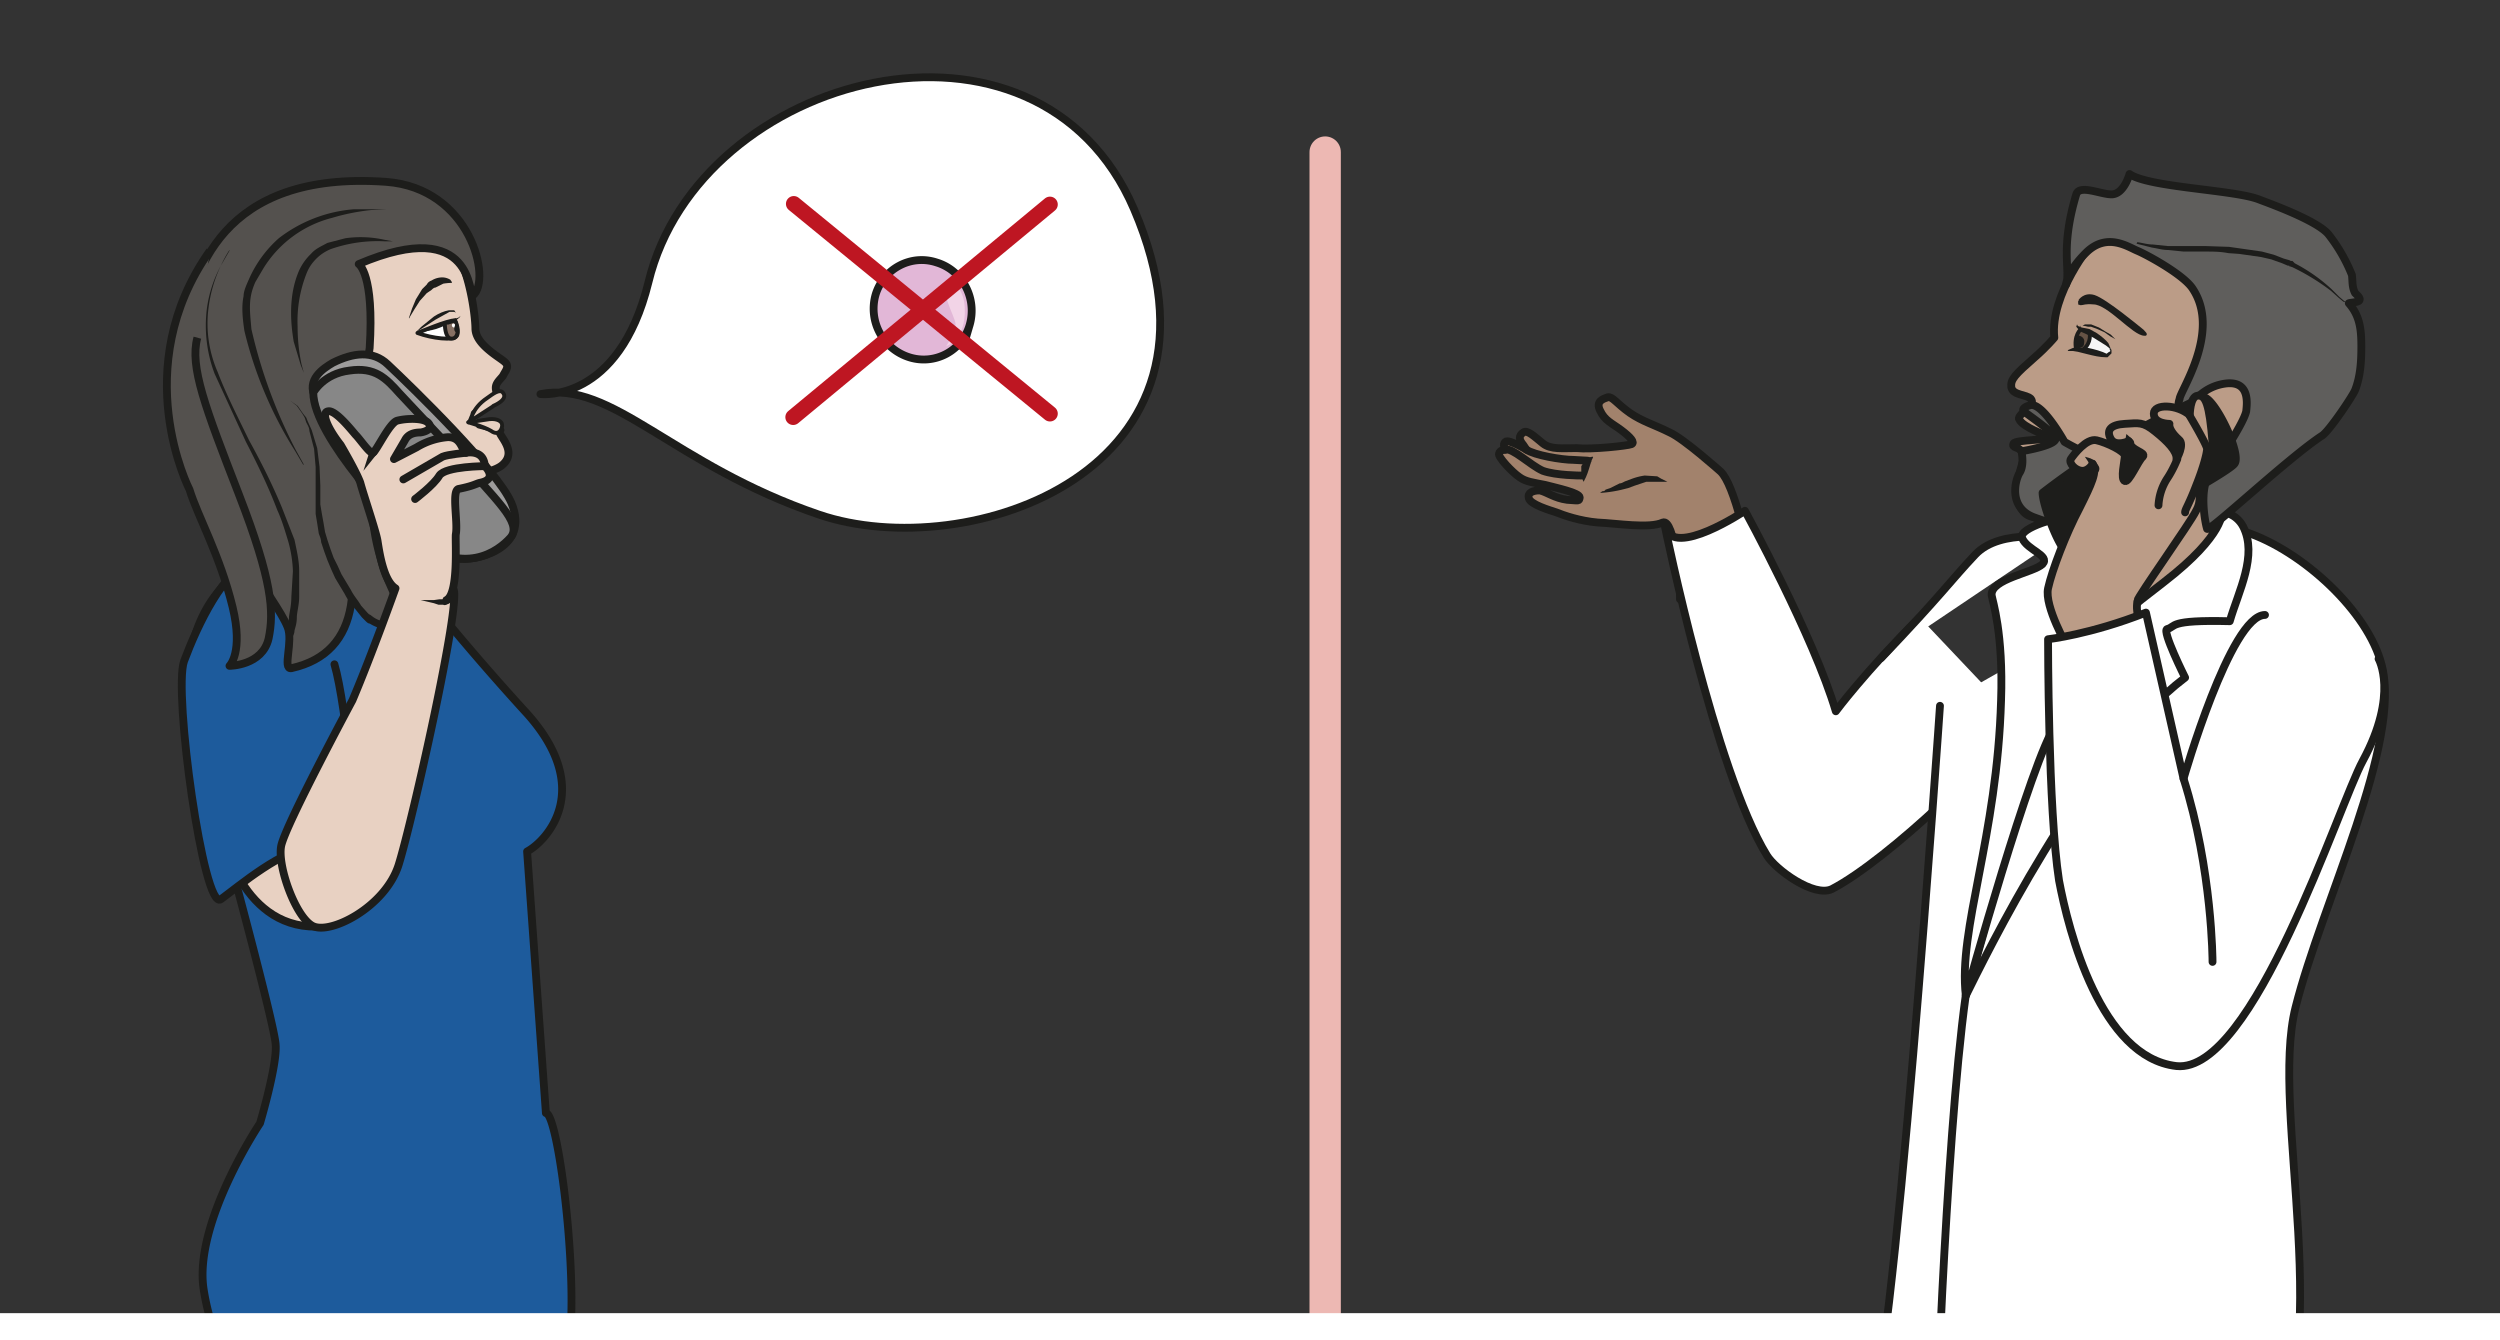 <svg xmlns="http://www.w3.org/2000/svg" viewBox="0 0 425.5 228.1"><rect x="0" y="0" width="425.5" height="228.1" fill="#333333" stroke="none"/><defs><clipPath id="a" clipPathUnits="userSpaceOnUse"><path d="M0 171.1h319.1V0H0z"/></clipPath><clipPath id="b" clipPathUnits="userSpaceOnUse"><path d="M0 171.1h319.1V0H0z"/></clipPath><clipPath id="c" clipPathUnits="userSpaceOnUse"><path d="M0 171.1h319.1V0H0z"/></clipPath><clipPath id="d" clipPathUnits="userSpaceOnUse"><path d="M0 171.1h319.1V0H0z"/></clipPath></defs><g clip-path="url(#a)" transform="matrix(1.333 0 0 -1.333 0 228.1)"><path d="M60.6 106.4s-1.7-1-3.4-3.5c-3-4.2 0-12 .7-13.7.7-1.8 4.4-11.4.8-11.3-3.6.1-12.2 16.4-16 18.7s-12.4 3-7.7 5.2c15.3 7 .8 28.1.8 28.1z" fill="#e8d1c2"/><path stroke-linejoin="round" d="M60.6 106.4s-1.7-1-3.4-3.5c-3-4.2 0-12 .7-13.7.7-1.8 4.4-11.4.8-11.3-3.6.1-12.2 16.4-16 18.7s-12.4 3-7.7 5.2c15.3 7 .8 28.1.8 28.1z" stroke="#1d1d1b" stroke-linecap="round" stroke-miterlimit="10" fill="none"/><path d="M72.9 2c.5 10.1-1.8 27-3.2 27l-2.4 33.4c2.6 1.4 8.6 8 0 17.6a325 325 0 00-10.2 11.7s-10.6 11.6-21.9 8.5c-10.4-2.8-11-13.7-11-13.7 0-5 4.5-22.8 4.5-22.8s6.4-23.5 6.5-26c.2-2.6-2-10-2-10S24.7 15 26 6.5c1.3-8.4 6.1-15.2 7.1-18 0 0 .3-20.2-1.6-28.5-2-8.3-5.7-19-5.7-19s10-9.4 18.5-8.8c8.6.6 20.6 4.2 23.7 3.6 3-.6 1.1 24.5 1.7 35.2.8 13.3 2 8.8 3.2 31" fill="#1d5b9c"/><path stroke-linejoin="round" d="M72.9 2c.5 10.1-1.8 27-3.2 27l-2.4 33.4c2.6 1.4 8.6 8 0 17.6a325 325 0 00-10.2 11.7s-10.6 11.6-21.9 8.5c-10.4-2.8-11-13.7-11-13.7 0-5 4.5-22.8 4.5-22.8s6.4-23.5 6.5-26c.2-2.6-2-10-2-10S24.7 15 26 6.5c1.3-8.4 6.1-15.2 7.1-18 0 0 .3-20.2-1.6-28.5-2-8.3-5.7-19-5.7-19s10-9.4 18.5-8.8c8.6.6 20.6 4.2 23.7 3.6 3-.6 1.1 24.5 1.7 35.2.8 13.3 2 8.8 3.2 31z" stroke="#1d1d1b" stroke-linecap="round" stroke-miterlimit="10" fill="none"/><path d="M28.2 65.8c-.1-.5 2.2-13.1 12.2-13 4.4 0 .8 15.2.8 15.2s-11.3 3-13-2.2" fill="#e8d1c2"/><path stroke-linejoin="round" d="M28.2 65.8c-.1-.5 2.2-13.1 12.2-13 4.4 0 .8 15.2.8 15.2s-11.3 3-13-2.2z" stroke="#1d1d1b" stroke-linecap="round" stroke-miterlimit="10" fill="none"/><path stroke-linejoin="round" d="M42.7 86.3c1.5-5 3.5-24.1 2-26.9 0 0-1.2 3.3-4.8 3.5-3.6 0-9.5-5-11.7-6.6s-6.1 26.5-4.7 30.4c1.7 4.6 5.2 11.9 8.7 12.7" stroke="#1d1d1b" stroke-linecap="round" stroke-miterlimit="10" fill="#1d5b9c"/><path stroke-linejoin="round" d="M60.6 118.3l3.2 2s-.5.6-.5 1.3c0 .6.5 1 .9 1.5.3.6.7 1 .5 1.5-.2.4-1 .8-2 1.6s-2 1.8-2 3-.7 10-5.3 13.7c0 0-2.4 3.4-3.9 1.6-.6-.7-6.3 0-9.3-2.6-4.9-4.4-5-14.7-5.4-16.8a71 71 0 012-17.7l11.2 4.8s1.2-1.7 2.7-1.9c1.7-.5 9.7-.2 11.5 1.5 2.1 1.9-1.1 4.1-.3 4.4l-2.7.7" stroke="#1d1d1b" stroke-linecap="round" stroke-miterlimit="10" fill="#e8d1c2"/><path d="M58.1 130.2s.6-1.6.2-2c-.4-.6-3.1-.3-5 .4 0 0 4 1.7 4.8 1.6" fill="#fff"/><path stroke-linejoin="round" d="M58.1 130.2s.6-1.6.2-2c-.4-.6-3.1-.3-5 .4 0 0 4 1.7 4.8 1.6z" stroke="#1d1d1b" stroke-miterlimit="10" stroke-width=".5" fill="none"/><path d="M57.7 135s-.5 0-1.1-.1l-1-.5c-.2 0-.4-.2-.5-.3l-.6-.4-.9-1-.7-1.1-.6-1v-.1h-.1l.4 1.2.5 1.2.8 1.3.6.6c.1.2.3.4.6.5a2.6 2.6 0 001.4.4 2 2 0 001-.3l.2-.3" fill="#1d1d1b"/><path d="M56.8 129.7s0-1.6.7-1.8c1-.2 1.2 1.2.6 2.3l-1-.3" stroke="#1d1d1b" stroke-miterlimit="10" stroke-width=".5" fill="#877164"/><path d="M58.5 129.1c0-.2 0-.4-.2-.4s-.3.2-.3.4 0 .5.2.5.3-.2.3-.5M53.3 128.6l.8.4 2 .7 2 .7.5.2.2.2-.1-.2-.6-.5-1.9-.8c-.7-.3-1.4-.4-2-.5l-1-.2M53.1 128.7l.7.7 1.6 1.3c.6.4 1.3.7 1.9.8h.7l.2-.3-.2.1h-.6l-1.8-1-1.7-1.1-.8-.5" fill="#1d1d1b"/><path d="M63 119.3s2 .8 1.2 1.7c-.4.5-1.3-.2-2-.7-2.1-1.4-2-3-2.4-3.1l3.1 2" fill="#e8d1c2"/><path stroke-linejoin="round" d="M63 119.3s2 .8 1.2 1.7c-.4.5-1.3-.2-2-.7-2.1-1.4-2-3-2.4-3.1l3.1 2z" stroke="#1d1d1b" stroke-linecap="round" stroke-miterlimit="10" stroke-width=".5" fill="none"/><path d="M41 118.7s2-8 2.6-16.1a36.3 36.3 0 00-1-12.2 6.7 6.7 0 00-.7-1.7l-.4-.6-.4-.5-.3-.3-.3-.2.3.2.3.3c0 .2.2.3.3.5l.4.6.4.8.3.9a36 36 0 01.5 12.1c-.3 4-1 8-1.7 11-.6 3-1.2 5-1.2 5z" fill="#1d1d1b"/><path d="M45.5 121c.3.1 1.5 3.6 1.7 5.7.6 9.5-1.4 10.7-1.4 10.7 15 6.4 14-4.4 14.6-4 2.4 2-.3 13.7-11.1 14.5-21.1 1.5-24.9-11.8-26-19.7v-3.1c-.1-3.4 0-8.8 1.4-13.2 2.1-6.8 10.7-17.5 12-20.8.8-1.8-.7-5.5.5-5.3 4.5 1 6.9 3.8 7.6 8 .6 4 1.3 12.2.5 16.3-1 4.3-1 10 .2 10.8" fill="#54514e"/><path stroke-linejoin="round" d="M45.5 121c.3.1 1.5 3.6 1.7 5.7.6 9.5-1.4 10.7-1.4 10.7 15 6.4 14-4.4 14.6-4 2.4 2-.3 13.7-11.1 14.5-21.1 1.5-24.9-11.8-26-19.7v-3.1c-.1-3.4 0-8.8 1.4-13.2 2.1-6.8 10.7-17.5 12-20.8.8-1.8-.7-5.5.5-5.3 4.5 1 6.9 3.8 7.6 8 .6 4 1.3 12.2.5 16.3-1 4.3-1 10 .2 10.8z" stroke="#1d1d1b" stroke-miterlimit="10" fill="none"/><path d="M50.2 140.3h-1a18 18 0 01-7-1c-.7-.3-1.3-.7-1.8-1.2-.6-.6-1-1.2-1.3-2a16.6 16.6 0 01-1.1-6.7 22.9 22.9 0 01.5-4.8l.3-1.1-.4 1-.9 3c-.4 2.4-.7 5.9.7 9.1a7 7 0 001.5 2.1c.6.7 1.4 1 2.1 1.4l2.3.6a14 14 0 005-.2l1.1-.2M29.3 139.1l-1.1-1.9a17.7 17.7 0 01-1.6-5.6 15.5 15.5 0 011.2-8c1.1-2.9 2.6-5.8 4-8.7 1.6-2.9 3-5.7 4.2-8.6l1.6-4.1c.3-1.4.6-2.7.6-4v-3.3c0-1-.3-2-.3-2.6 0-.8-.2-1.3-.3-1.7 0-.4-.2-.7-.2-.7l-1 .5s.2 0 .2.5c.1.3.3.8.3 1.5.1.7.3 1.5.3 2.5l.2 3.3a16 16 0 01-.6 3.8c-.4 1.3-.8 2.7-1.4 4-1.1 2.9-2.5 5.8-4 8.7l-4 8.7a17.4 17.4 0 00-1 8.2 16 16 0 001.8 5.6c.6 1.3 1.1 2 1.1 2" fill="#1d1d1b"/><path stroke-linejoin="round" d="M25.2 128c-1-3.7 1-8.9 5.3-20s4.5-15 3.8-18.4c-.8-3.5-5-3.5-5-3.5s1.8 1.7.4 7.5c-1.6 6.6-4.5 11.7-5.5 15 0 0-8 15.5 2.6 30.5" stroke="#1d1d1b" stroke-miterlimit="10" fill="#54514e"/><path d="M43 118.3s4-3.9 4.3-10.9c.3-7 3.2-15.5 7.2-16 0 0-5.5-1.3-7.8 1-2.3 2.4-6.4 9-6 15.4C41 118.2 37 120 37 120" fill="#54514e"/><path d="M43 118.3l1.2-1.5 1-1.6c.3-.6.7-1.1.9-1.7l.7-1.8.4-1.9.3-1.9.2-1.9.2-1.8c.2-1.3.5-2.5.9-3.7l.5-1.8.7-1.8a18 18 0 011.8-3.2l.6-.6.6-.6c.5-.4 1-.6 1.5-.7a.5.5 0 000-1 17 17 0 00-4.9-.2c-.8.2-1.6.4-2.4.9-.2 0-.4.2-.5.3l-.3.3-.2.2-.8 1c-.5.6-1 1.2-1.4 2l-1.2 2-.5 1.1-.5 1.2-.4 1.1-.4 1.2c0 .4-.2.8-.3 1.1l-.2 1.3-.2 1.2v6l-.2 2.3-.6 2.3c0 .4-.2.7-.4 1.1l-.2.6-.3.5-.7 1-.9.7 1-.7.7-1 .4-.5.2-.5.5-1.1.7-2.3.3-2.4.1-2.4v-2.4l.2-1.2.2-1.1.2-1.2.3-1 .4-1.2.4-1.1.5-1 .5-1.1 1.2-2c.4-.8.9-1.3 1.3-2l.8-.9.2-.2.2-.1.4-.3c.6-.4 1.3-.6 2-.7 1.6-.2 3.2 0 4.7.2v-1c-.7.2-1.4.5-2 1l-.7.6c-.2.3-.5.5-.6.8-.5.5-.8 1-1.1 1.6l-.8 1.8a30 30 0 00-2 7.4c0 .7 0 1.3-.2 2v1.9l-.3 1.8c0 .6-.2 1.2-.4 1.9 0 .6-.3 1.2-.5 1.8L45 115c-.2.6-.6 1-.9 1.6l-1.1 1.6" fill="#1d1d1b"/><path d="M58.1 129.6l-.1-.3c-.1 0-.2 0-.3.2 0 .2 0 .3.2.3 0 0 .2 0 .2-.2" fill="#fff"/><path d="M38.7 111.8l-1 1.7a51 51 0 00-6.5 15.4c-.2 1.4-.4 3-.1 4.4 0 .7.4 1.5.7 2.2a15.1 15.1 0 003.8 5.2 18 18 0 009.6 3.7h4.2l-2-.1a27.2 27.2 0 01-5-1 14.5 14.5 0 01-8.8-6.5l-1-1.7c-.3-.7-.5-1.3-.6-2-.2-1.3 0-2.7.1-4a64.6 64.6 0 015.7-15.5l1-1.8" fill="#1d1d1b"/><path d="M62.5 117.6c1 .1 1.6-.3 1.6-.7.1-.3-.3-1.6-1.4-.8-1 .6-3 1.1-2.9 1.1l2.7.4" fill="#e8d1c2"/><path stroke-linejoin="round" d="M62.5 117.6c1 .1 1.6-.3 1.6-.7.1-.3-.3-1.6-1.4-.8-1 .6-3 1.1-2.9 1.1l2.7.4z" stroke="#1d1d1b" stroke-linecap="round" stroke-miterlimit="10" stroke-width=".5" fill="none"/><path d="M53.3 102.3c-1.2.4-12.3 16.4-13 18-1.3 2.3 1 3.8 2.2 4.5 2.6 1.3 5.1 1.6 7-.2 3.1-2.9 14-13.5 15.8-17.7 2.5-6-4.8-7.5-7-7.1-2 .3-5 2.5-5 2.5" fill="#9d9c9c"/><path stroke-linejoin="round" d="M53.3 102.3c-1.2.4-12.3 16.4-13 18-1.3 2.3 1 3.8 2.2 4.5 2.6 1.3 5.1 1.6 7-.2 3.1-2.9 14-13.5 15.8-17.7 2.5-6-4.8-7.5-7-7.1-2 .3-5 2.5-5 2.5z" stroke="#1d1d1b" stroke-linecap="round" stroke-miterlimit="10" fill="none"/><path d="M58.6 112.8c4.4-5.3 8.2-8.4 6.6-10.3-1.6-1.8-6-5.1-12.5 0C51.1 103.8 40 115.3 40 121c0 0 1.3 2.4 4.6 2.8 3.3.5 4.7-1 6.4-2.9z" fill="#878787"/><path d="M58.6 112.8c4.4-5.3 8.2-8.4 6.6-10.3-1.6-1.8-6-5.1-12.5 0C51.1 103.8 40 115.3 40 121c0 0 1.3 2.4 4.6 2.8 3.3.5 4.7-1 6.4-2.9z" stroke="#1d1d1b" stroke-miterlimit="10" fill="none"/><path stroke-linejoin="round" d="M57 94.5c1.6.8 1.1 7.6 1.2 8.4.3 1.6-.6 5.7.4 5.8 2 .4 2.2.7 2.8.8 2.2.5.5 2.1.5 2.1-.1 2.2-2.4 1.7-2.4 1.7-.6.4-.6 2-2.3 2a9 9 0 01-4-1.3l-2.9-1.5 1.4 2.4c.4.8 1.2 1 2 1 .7.1 1.6.5 1 1.2s-2.9.6-4 .3c-1-.3-2.7-4-3.1-4.1-.4-.1-1.6 1.7-2.2 2.3-.6.7-2.6 3.2-3.5 3-.9-.1-.2-2 1.6-4.3 0 0 2-3.4 2.5-4.8.4-1.5 2-6.2 2.2-7.4.2-1.2.7-5.1 2.3-6.1 0 0-3-8.4-5.5-14.3 0 0-8.6-16-9.1-18.6-.5-2.5 1.8-9 4-10.2 2.2-1.2 9.3 2.4 11 7.8 1.7 5.4 8 33.4 7 35.2" stroke="#1d1d1b" stroke-linecap="round" stroke-miterlimit="10" fill="#e8d1c2"/><path d="M46.4 111l.8 2.5a.5.5 0 10.8-.5zM53.7 94.5h1.7l.7.1h.5v.2h.2a.5.5 0 10.6-.7l-.2-.1-.2-.1s-.3-.1-.4 0H56l-.6.2-1.7.4" fill="#1d1d1b"/><path stroke-linejoin="round" d="M59.5 113.3s-2.3-.2-3-.5l-5-2.9M62 111.6s-5.1 0-5.9-1.2c-.7-1.2-3.1-3-3.1-3" stroke="#1d1d1b" stroke-linecap="round" stroke-miterlimit="10" fill="none"/><path d="M69 120.8s10-1.2 13.8 14.3c6.5 26.8 49.7 38 62 9.3 14.4-33.6-21.4-45.4-40.2-39-18.8 6.4-26.4 17.2-35.6 15.4" fill="#fff"/><path stroke-linejoin="round" d="M69 120.8s10-1.2 13.8 14.3c6.5 26.8 49.7 38 62 9.3 14.4-33.6-21.4-45.4-40.2-39-18.8 6.4-26.4 17.2-35.6 15.4z" stroke="#1d1d1b" stroke-linecap="round" stroke-miterlimit="10" fill="none"/></g><g clip-path="url(#b)" transform="matrix(1.333 0 0 -1.333 0 228.1)"><path stroke-linejoin="round" d="M226.7 80.6c.1-.9-3.5 26.9-7 30.3 0 0-4.7 4.2-6.5 5-2 1-3.5 1.4-5.1 2.5-1.7 1.2-2.2 2.1-2.8 2-.6-.2-1.6-.5-1-1.7.6-1.3 1.5-1.6 2.7-2.5 1.2-.9 1.8-1.6 1.3-1.8-.5-.2-5.1-.7-7-.5-1.8 0-3.3-.2-4.3.6s-2 1.8-2.5 1.4c-.6-.4-.6-.9 0-1.6l.4-.6s-2.3 1.4-2.7 1c-.4-.3 0-1 0-1s-.7 0-.8-.5c-.2-.4 1.7-2.4 2.6-3 .8-.6 1.8-.7 3.3-1 1.5-.4 4.4-1 4.4-1.6-.1-.5 0-.4-1.6-.3-1.6.2-2.6 1-3.5 1.2-.9 0-1.6-.3-1.4-1 .2-.8 2.6-1.5 3.5-1.8 1-.4 3-1.1 5.3-1.3 2.4-.1 6.6-.8 8.3 0 1.5.6 2.3-8 2.2-9.8" stroke="#1d1d1b" stroke-linecap="round" stroke-miterlimit="10" fill="#a2826c"/><path stroke-linejoin="round" d="M202.7 112.3l-1.8.1c-1.5 0-5 .6-6 1.3M201.9 110.4c-.1 0-3.2 0-4.9.6-1.6.7-3.9 3-4.8 2.7" stroke="#1d1d1b" stroke-linecap="round" stroke-miterlimit="10" fill="#a2826c"/><path d="M203.4 112.8c0 .1-1.4-1-1.2-3.2" fill="#a2826c"/><path d="M203.4 112.8v-.1l-.2-.4-.3-1-.2-.6-.2-.5-.3-.6-.3.6v1.4l.4.6.5.5.5.1h.1" fill="#1d1d1b"/><path d="M204.3 108.2s1 0 2.9.8c2 .8 3.8 1.5 5.7.6" fill="#a2826c"/><path d="M204.3 108.2l.3.2c.1 0 .3 0 .4.2l.6.2 1.2.6c.3 0 .5.2.8.3l.8.3a8 8 0 001.6.4l1.6-.1.5-.3.4-.2.4-.2h-2.7l-1.5-.5-.8-.3-.8-.2a16.3 16.3 0 00-2.5-.4h-.4" fill="#1d1d1b"/><path stroke-linejoin="round" d="M257.5 79.2c-2-4-16.3-17.8-23.6-21.6-2.3-1.1-7.2 2.5-8.3 4.3-6.6 10.7-13 41.9-13 41.9 1.1-4 10.2 2.1 10.2 2.1s8.8-16.1 11.6-25.6c0 0 3.7 5 10.7 12" stroke="#1d1d1b" stroke-linecap="round" stroke-miterlimit="10" fill="#fff"/><path stroke-linejoin="round" d="M286.7 103.2c7.3-2.4 15.7-10.2 17.4-17 2.6-10-7.6-30.2-11-43.7s5.7-43-4.2-59.9c-10-16.8-41.8 0-41.8 0l-8.8 6.2c3.4 4 9.4 92.2 9.4 92.2M262.8 102.3s-7.3 1.5-10.6-2c-3.2-3.4-4.2-5-12-13.2" stroke="#1d1d1b" stroke-linecap="round" stroke-miterlimit="10" fill="#fff"/><path stroke-linejoin="round" d="M247-17.4s1.3 42 4 61.5" stroke="#1d1d1b" stroke-linecap="round" stroke-miterlimit="10" fill="none"/><path stroke-linejoin="round" d="M169.2 151.7v-202" stroke="#edb8b3" stroke-linecap="round" stroke-miterlimit="10" stroke-width="4" fill="none"/></g><g clip-path="url(#c)" transform="matrix(1.333 0 0 -1.333 0 228.1)"><path stroke-linejoin="round" d="M282.6 109.3s0-7.4-.2-8.5c-.3-1-19.7-18-18.4-16 2.5 3.8 1.6 11 1.8 13.4.8 8.2-2.2 12.2-2.2 12.2" stroke="#1d1d1b" stroke-linecap="round" stroke-miterlimit="10" fill="#bb9c87"/><path stroke-linejoin="round" d="M267.7 103.6c-4.2 0-8.1 1.5-8.1 1.5-2.9.5-1.9 5.3-1.5 6.5.3 1.2.6.8 0 1.9-.4.6-1.3.4-1 1 .3.5 4.8.4 4.4.8-.2.3-3.2 1.2-3.7 2.3-.2.3.7 1 .7 1s1.4.9.8 1.6c-.6.6-2.3.4-2.5 1.5-.1 1 .5 1.6 3 3.8 1.5 1.3 2.5 2.5 2.5 2.5-.6 5.6 4.9 12.2 4.9 12.2s7.2 4.3 15.3-1.1c8-5.5 14.6-12.3 11.2-19.2S282 105 282 105" stroke="#1d1d1b" stroke-linecap="round" stroke-miterlimit="10" fill="#bb9c87"/><path stroke-linejoin="round" d="M279.3 116.1c-1.3-1.7-3.2-11.2-6.9-12.3a24 24 0 00-12.5 1.2c-3.6 1.2-2.6 4.9-2 5.8.6 1 .2 2.7.2 2.7s5 .8 4.3 1.8c-.7 1-3.4 2.8-4 3.3-.4.5.9.8.9.8 1.6.2 4.3-4.7 4.3-4.7s3-1.8 6.2-2.7c3.1-.9 6.5 2.9 8 4.6l1.5-.5" stroke="#1d1d1b" stroke-linecap="round" stroke-miterlimit="10" fill="#5f5e5c"/><path d="M265.7 129.1s-1-2.7-.7-2.6c.8.1 3.5-.9 4-.8.3 0 1 .7 0 1.5s-3.3 2-3.3 2" fill="#f6f6f6"/><path d="M265.6 129s-.7-1.3-.6-2.5h1c.6.3 1 1.8.9 2s-1 .6-1.3.6" fill="#665345"/><path d="M265.5 132.7s.6 1 1.9.6c1.5-.5 5.7-4 6.2-4.4.6-.6.3-.5.2-.5-1.4 0-4.6 4-6.5 4-1.1.1-1.3-.1-1.6-.1-.3 0-.2.2-.2.4" fill-rule="evenodd" fill="#1d1d1b"/><path d="M265.5 132.7s.6 1 1.9.6c1.5-.5 5.7-4 6.2-4.4.6-.6.3-.5.2-.5-1.4 0-4.6 4-6.5 4-1.1.1-1.3-.1-1.6-.1-.3 0-.2.2-.2.4z" stroke="#1d1d1b" stroke-miterlimit="10" stroke-width=".3" fill="none"/><path d="M264 126.4l.7.3h1.9c.9-.2 1.7-.4 2.5-.8h-.2l.4.3c.2 0 .2.2 0 .4.2 0 .3-.1.3-.2v-.4l-.5-.5h-.2c-.8 0-1.6.2-2.4.4l-1.2.3-.6.1h-.6" fill="#1d1d1b"/><path d="M265.7 129.1s-1-.8-.6-2.7M266.8 128.6s.3-1.2-.8-2.1" stroke="#1d1d1b" stroke-miterlimit="10" stroke-width=".5" fill="none"/><path d="M265.3 128.3s1-.1.8-1c0-.8-1.1-.7-1.2-.4l.4 1.4" fill-rule="evenodd" fill="#1d1d1b"/><path d="M265.2 129.7l.1-.2.5-.2 1-.2.9-.5c.6-.4 1.2-.9 1.5-1.3l.3-.7v-.2l-.1.2-.5.4-1.6 1-.8.4-.9.4-.5.6.1.3" fill="#1d1d1b"/><path d="M265.5 129.3l.1.2h.3l.3.2h.8l1-.4.8-.5.7-.4.6-.6-.7.4-.7.5-.9.4-.8.3h-.4l-.4.1h-.5l-.2-.2" fill="#1d1d1b"/><path stroke-linejoin="round" d="M279.6 113.2s1.6-3.3 4.3.1" stroke="#1d1d1b" stroke-linecap="round" stroke-miterlimit="10" fill="none"/><path d="M251 44c2.3 4.6 14.9 30.7 28 40.6 0 0-3 6-2.3 6.2 1.2.3 0 1.2 8 1 1.1 3.8 3.6 8.4 1.7 12.1-.9 1.7-2.7 1.9-2.7 1.9s.5-2.9-7.4-9c-7.8-6-14.8-11.5-17.6-24.4-1.4-6-7.7-28.3-7.7-28.3" fill="#fff"/><path stroke-linejoin="round" d="M251 44c2.3 4.6 14.9 30.7 28 40.6 0 0-3 6-2.3 6.2 1.2.3 0 1.2 8 1 1.1 3.8 3.6 8.4 1.7 12.1-.9 1.7-2.7 1.9-2.7 1.9s.5-2.9-7.4-9c-7.8-6-14.8-11.5-17.6-24.4-1.4-6-7.7-28.3-7.7-28.3z" stroke="#1d1d1b" stroke-linecap="round" stroke-miterlimit="10" fill="none"/><path d="M279.2 118.2a6.1 6.1 0 004.2 3.8c4 1 3.5-2.4 3.4-3.4-.4-1.8-4.4-7.6-4.7-8-1.3-2-.6-6-.3-7 .2-.5 10.4 9.1 14.7 11.9.9.6 3.8 4.9 4.2 5.8.7 1.8.8 3.7.8 5.6 0 2.2-.2 3.9-1.6 5.5.3.1 1 .1 1.3.3.3.3-.2.7-.5 1-.4.8-.3 1.4-.4 2.3a21 21 0 01-3 5.2c-1.5 1.8-7.7 4-9 4.5-3.3 1.2-14 1.5-16.4 3.2 0 0-.7-2.6-2.3-2.6-1.4 0-4.1 1.3-4.5 0-2.1-7-.7-9.6-1.3-11.5 0 0 .1 1.7 2.7 4.2 2.6 2.4 5.2.6 6.4.1 1.2-.5 6-3.1 7.1-4.9 3.6-5.5-1.7-13.1-1.7-14 0 0-.7-1.8.9-2" fill="#5f5e5c"/><path stroke-linejoin="round" d="M279.2 118.2a6.1 6.1 0 004.2 3.8c4 1 3.5-2.4 3.4-3.4-.4-1.8-4.4-7.6-4.7-8-1.3-2-.6-6-.3-7 .2-.5 10.4 9.1 14.7 11.9.9.6 3.8 4.9 4.2 5.8.7 1.8.8 3.7.8 5.6 0 2.2-.2 3.9-1.6 5.5.3.1 1 .1 1.3.3.3.3-.2.7-.5 1-.4.8-.3 1.4-.4 2.3a21 21 0 01-3 5.2c-1.5 1.8-7.7 4-9 4.5-3.3 1.2-14 1.5-16.4 3.2 0 0-.7-2.6-2.3-2.6-1.4 0-4.1 1.3-4.5 0-2.1-7-.7-9.6-1.3-11.5 0 0 .1 1.7 2.7 4.2 2.6 2.4 5.2.6 6.4.1 1.2-.5 6-3.1 7.1-4.9 3.6-5.5-1.7-13.1-1.7-14 0 0-.7-1.8.9-2z" stroke="#1d1d1b" stroke-linecap="round" stroke-miterlimit="10" fill="none"/><path d="M299.9 132.4l-.7.2-.6.5-1 .9a28.3 28.3 0 01-4.9 3l-.3.1h-.1v.1h-.2l-.7.3-1.4.5-1.3.3-1.4.2-1.4.2-1.4.1c-1 .2-2 .2-2.9.2h-2.8l-2 .2c-.7 0-1.3.2-2 .3l-2 .5a81.2 81.2 0 00.1.2c.7-.1 1.3-.3 2-.3l1.9-.2h4.8l3-.1 1.4-.2 1.4-.2 1.4-.2 1.5-.4 1.3-.5.7-.2.2-.1h.2l.3-.3a21.5 21.5 0 004.7-3.3l1-1c.4-.3.7-.7 1.2-.8" fill="#1d1d1b"/><path d="M263.6 105.2s-6-1.4-5.4-2.8c.6-1.5 3.6-2.2 2.6-3.3-1.1-1.1-6.7-1.9-6.5-4 .1-.7 1.5-4.8 1.2-13.4C255 64.2 250 52.5 251 44c0 0 8.4 30.3 11.5 34.6 3.2 4.2 5.7 28.8 1.1 26.6" fill="#fff"/><path stroke-linejoin="round" d="M263.6 105.2s-6-1.4-5.4-2.8c.6-1.5 3.6-2.2 2.6-3.3-1.1-1.1-6.7-1.9-6.5-4 .1-.7 1.5-4.8 1.2-13.4C255 64.2 250 52.5 251 44c0 0 8.4 30.3 11.5 34.6 3.2 4.2 5.7 28.8 1.1 26.6z" stroke="#1d1d1b" stroke-linecap="round" stroke-miterlimit="10" fill="none"/><path d="M280.8 107.7l-.3.1-.3.3-.3.3-.6 1a.5.5 0 101 .4v-1.1l.2-.4.1-.4.2-.2" fill="#1d1d1b"/><path d="M264 100.6c1-.6 20.4 10 21.3 11.3 1 1.2-2.6 8.6-4 8.5a99.6 99.6 0 01-20.5-12.2c0-1.5 2-6.9 3.1-7.6" fill="#1d1d1b"/><path stroke-linejoin="round" d="M264 100.6c1-.6 20.4 10 21.3 11.3 1 1.2-2.6 8.6-4 8.5a99.6 99.6 0 01-20.5-12.2c0-1.5 2-6.9 3.1-7.6z" stroke="#1d1d1b" stroke-linecap="round" stroke-miterlimit="10" fill="none"/><path stroke-linejoin="round" d="M264 88.5s-3 5.2-2.5 7.5 2.3 7 4 10.2c1.6 3.2 2.3 4.7 1.7 5.7 0 0-.5-.9-1.3-.9-.9 0-1.8 1-1.5 1.5.4.6 2 2.7 3.3 2.4 1.3-.3 3.6-1.4 3.6-2s-.6-3 0-3.2c.5-.3 1.7 2.6 2.3 3.1.5.6-1.5.7-1.8 2 0 0-1.7-.8-2.3.3-.6 1.1 0 1.8 1.8 1.9 1.8.1 2.3.3 3.9-1 1.5-1.2 2.8-2.5 2.7-3.5 0 0 1.1 1.9.3 2.5-.8.7-1.3 1.5-1.2 2 0 0-2 0-2 1.3s3 1.2 4.6-.2c0 0 0 2.4 1 2.5 1 .1 1.5-1 1.9-6 .3-3.7-1.8-6.1-1.8-6.1s.5-1.2-.3-2.6c-.7-1.5-7.5-11-7.5-11.5 0-.4-.3-1.2.5-3.2" stroke="#1d1d1b" stroke-linecap="round" stroke-miterlimit="10" fill="#bb9c87"/><path d="M266.2 112.8l.7-.2.6-.3.2-.3.2-.3a.7.7 0 10-1.1 0v.1l-.2.4-.4.6M271.5 115.7l.8-.7a.6.6 0 10-1-.4z" fill="#1d1d1b"/><path stroke-linejoin="round" d="M279.6 118s2.2-3.7 2.2-4.2-.4-2.2-1.4-4.7c-1-2.6-1.4-3-1.4-3.4M278 112.5s-.5-1.3-1.3-2.5a7 7 0 01-1.1-3.4" stroke="#1d1d1b" stroke-linecap="round" stroke-miterlimit="10" fill="none"/><path stroke-linejoin="round" d="M303.7 87s2.6-4.5-2-13c-3.1-5.7-14-40-23.8-39-9.7 1.1-13.8 17.3-15 23.7-1.4 9-1.4 30.8-1.4 30.8s5.4.6 12.5 3.4l4.8-21.2s6 20.9 10.4 20.9" stroke="#1d1d1b" stroke-linecap="round" stroke-miterlimit="10" fill="#fff"/><path stroke-linejoin="round" d="M282.5 48.3s0 11.7-3.7 23.4" stroke="#1d1d1b" stroke-linecap="round" stroke-miterlimit="10" fill="none"/></g><g clip-path="url(#d)" transform="matrix(1.333 0 0 -1.333 0 228.1)"><path d="M123.8 129.6a6.1 6.1 0 00-7.7-4.1 6.5 6.5 0 00-4.3 8c1 3.3 4.5 5.2 7.8 4.1 3.3-1 5.2-4.6 4.2-8" fill="#e2b7d7"/><path d="M123.8 129.6a6.1 6.1 0 00-7.7-4.1 6.5 6.5 0 00-4.3 8c1 3.3 4.5 5.2 7.8 4.1 3.3-1 5.2-4.6 4.2-8z" stroke="#1d1d1b" stroke-miterlimit="10" fill="none"/><path d="M123.1 132.6s.8-4.3-2.3-5.7c0 0 1.3 1.9 1.2 2.9s-2.2 4.4-.7 4.8c1.4.5 1.8-2 1.8-2" fill="#f2d4e7"/></g><path d="M135 71l43.7-36.2M178.7 70.4l-43.6-35.7" stroke="#be1622" stroke-linecap="round" stroke-miterlimit="10" stroke-width="2.667" fill="none"/><path d="M0 228.1h425.5v-4.6H0z" fill="#fff"/></svg>